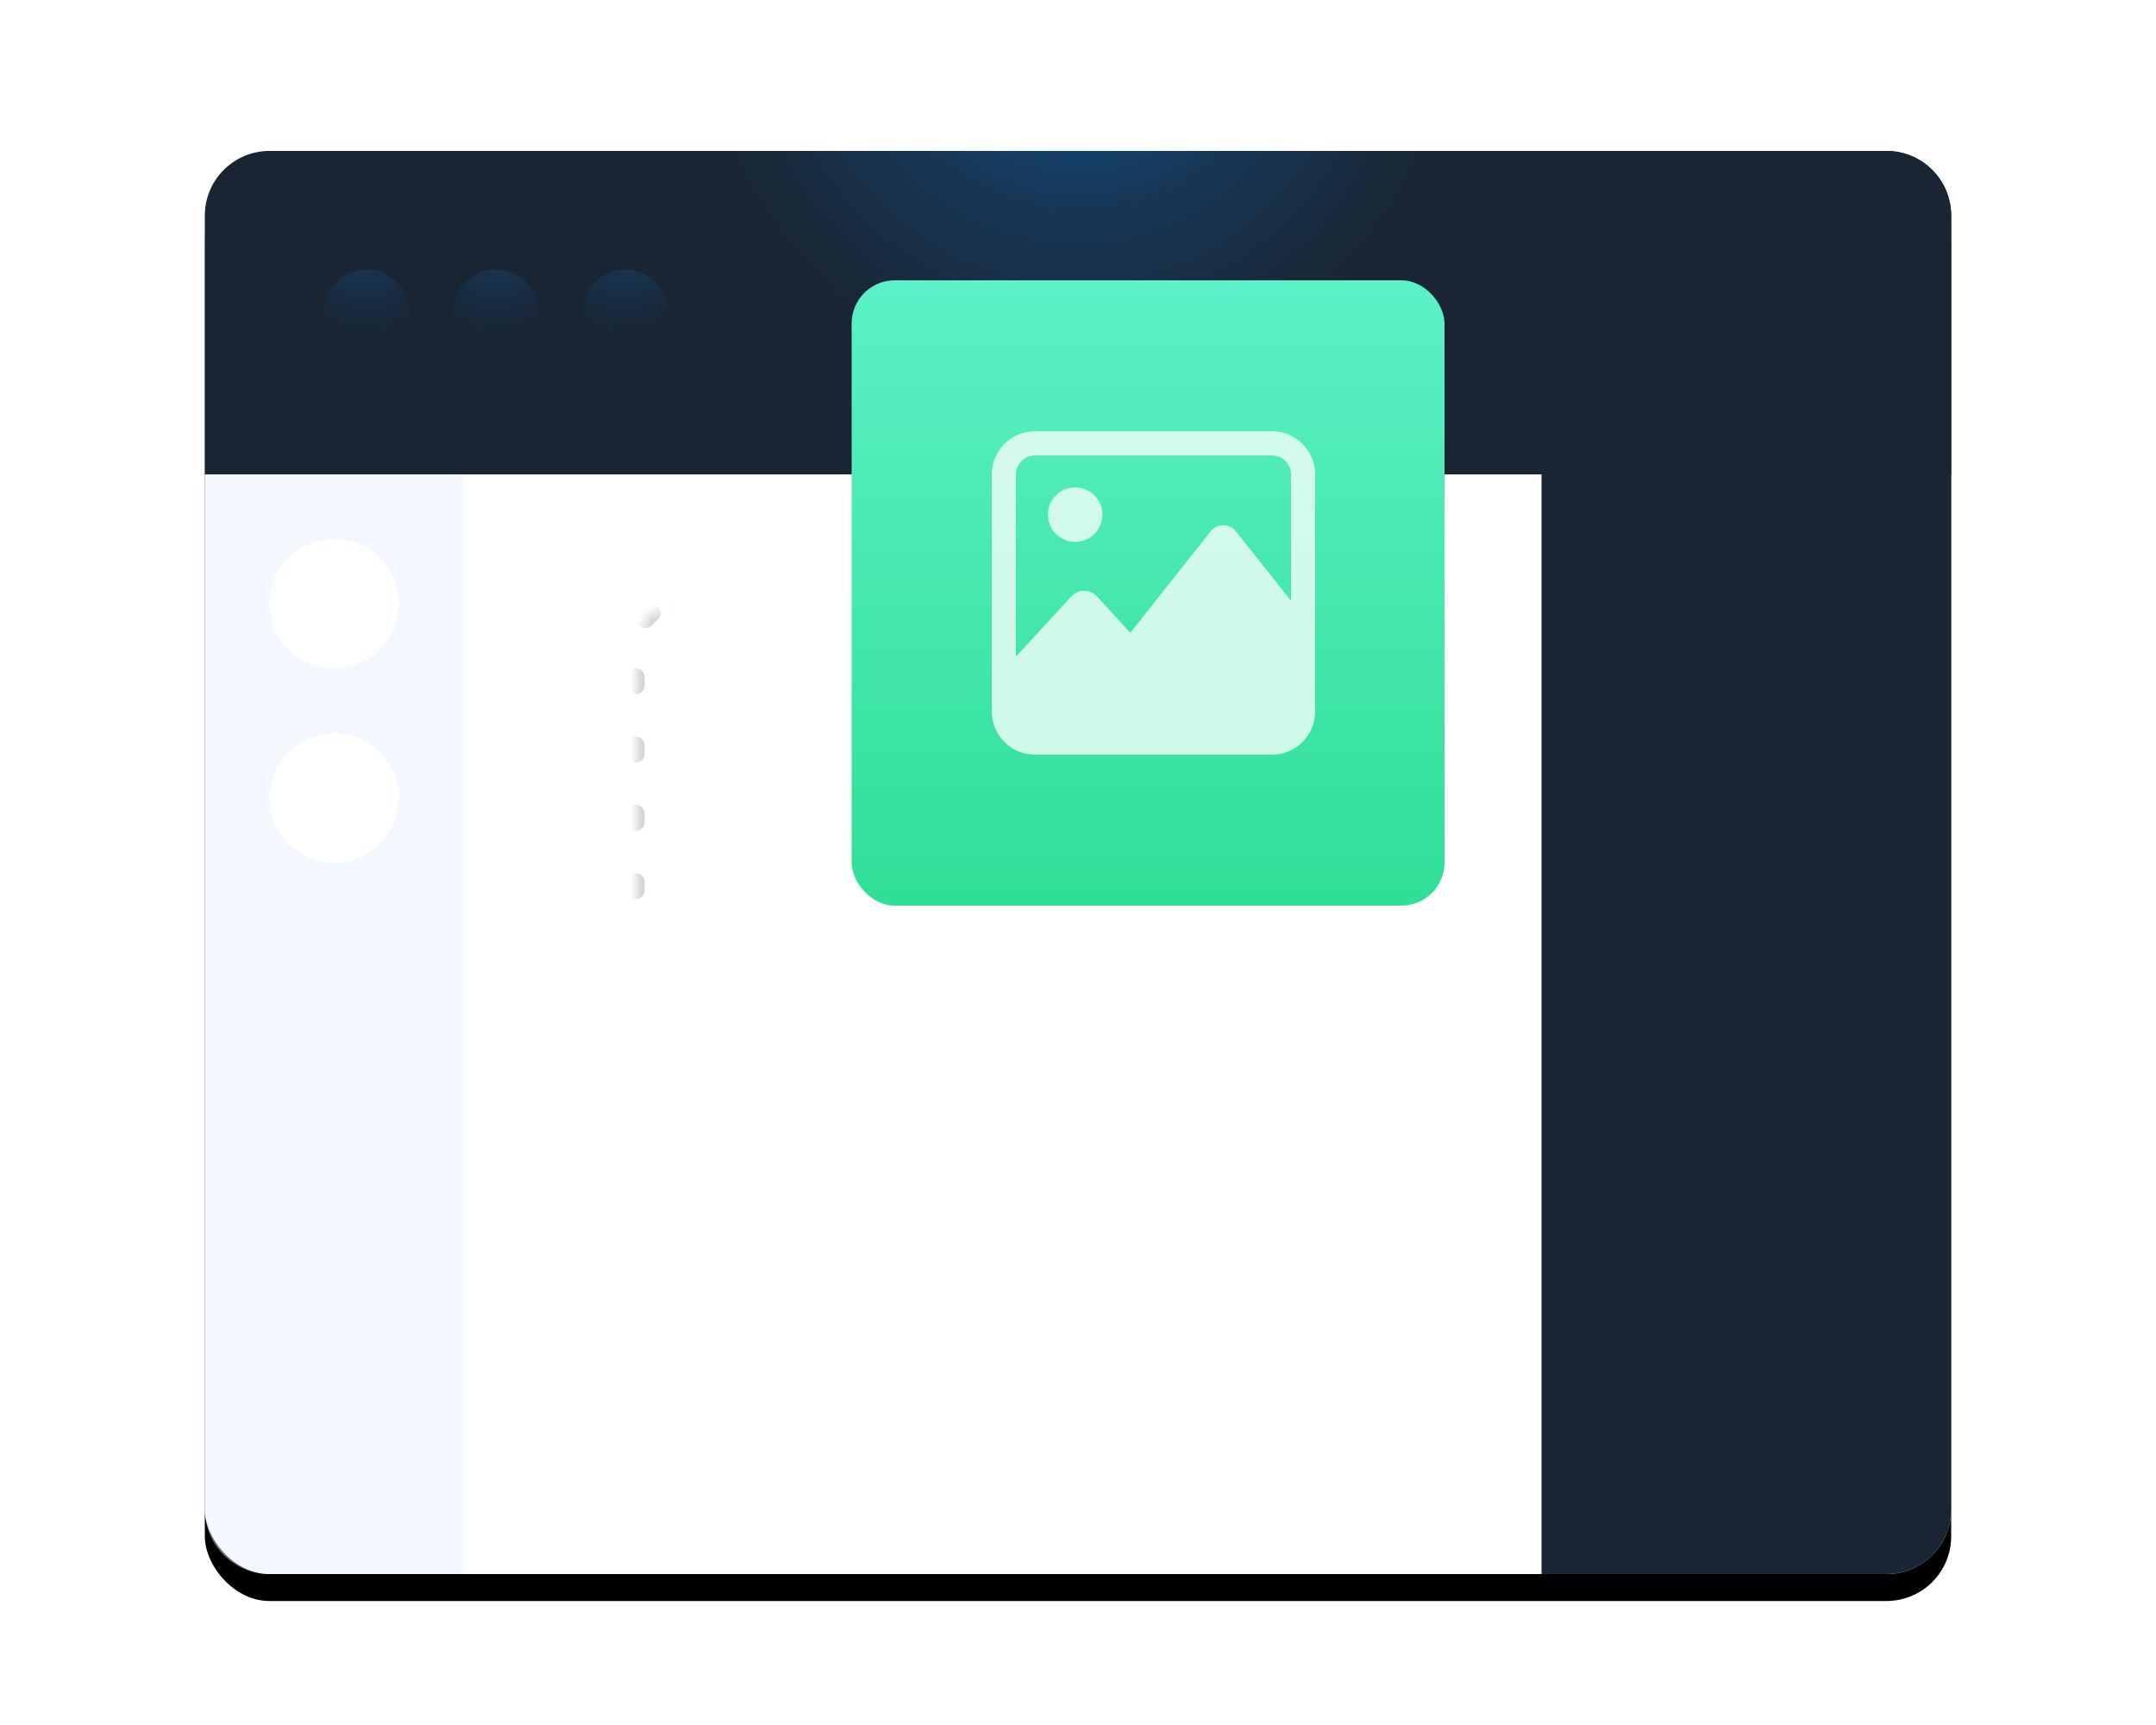 <svg width="200" height="160" viewBox="0 0 200 160" xmlns="http://www.w3.org/2000/svg" xmlns:xlink="http://www.w3.org/1999/xlink"><title>Step 2</title><defs><rect id="c" width="162" height="132" rx="6"/><filter x="-14.7%" y="-16.1%" width="129.3%" height="136%" filterUnits="objectBoundingBox" id="b"><feOffset dy="2.5" in="SourceAlpha" result="shadowOffsetOuter1"/><feGaussianBlur stdDeviation="7.5" in="shadowOffsetOuter1" result="shadowBlurOuter1"/><feColorMatrix values="0 0 0 0 0.783 0 0 0 0 0.833 0 0 0 0 0.844 0 0 0 0.5 0" in="shadowBlurOuter1"/></filter><radialGradient cy="-45.638%" fx="50%" fy="-45.638%" r="121.365%" gradientTransform="matrix(.039 .288 -.999 .011 .024 -.595)" id="d"><stop stop-color="#135A9F" offset="0%"/><stop stop-color="#173757" offset="51.319%"/><stop stop-color="#192532" offset="100%"/></radialGradient><rect id="a" x="40" y="42" width="43" height="70" rx="4"/><mask id="e" x="0" y="0" width="43" height="70" fill="#fff"><use xlink:href="#a"/></mask><radialGradient cy="-45.638%" fx="50%" fy="-45.638%" r="121.365%" gradientTransform="scale(.185 1) rotate(53.713 1.6 1.716)" id="f"><stop stop-color="#135A9F" offset="0%"/><stop stop-color="#173757" offset="51.319%"/><stop stop-color="#192532" offset="100%"/></radialGradient><radialGradient cy="-45.638%" fx="50%" fy="-45.638%" r="121.365%" id="g"><stop stop-color="#135A9F" offset="0%"/><stop stop-color="#173757" offset="20.825%"/><stop stop-color="#192532" offset="100%"/></radialGradient><linearGradient x1="50%" y1="0%" x2="50%" y2="100%" id="h"><stop stop-color="#5CF1C7" offset="0%"/><stop stop-color="#2FDF95" offset="100%"/></linearGradient></defs><g transform="translate(19 14)" fill="none" fill-rule="evenodd"><use fill="#000" filter="url(#b)" xlink:href="#c"/><use fill="#FFF" xlink:href="#c"/><path d="M124 0h32c3.314 0 6 2.686 6 6v120c0 3.314-2.686 6-6 6h-32V0z" fill="url(#d)"/><use stroke="#979797" mask="url(#e)" stroke-width="1.6" opacity=".402" stroke-linecap="round" stroke-linejoin="round" stroke-dasharray="0.792,5.544" xlink:href="#a"/><path d="M6 0h18v132H6c-3.314 0-6-2.686-6-6V6c0-3.314 2.686-6 6-6zm6 48c3.314 0 6-2.686 6-6s-2.686-6-6-6-6 2.686-6 6 2.686 6 6 6zm0 18c3.314 0 6-2.686 6-6s-2.686-6-6-6-6 2.686-6 6 2.686 6 6 6z" fill="#E4F1FD" opacity=".45"/><path d="M6 0h150c3.314 0 6 2.686 6 6v24H0V6c0-3.314 2.686-6 6-6z" fill="url(#f)"/><circle fill="url(#g)" cx="15" cy="15" r="4"/><circle fill="url(#g)" cx="27" cy="15" r="4"/><circle fill="url(#g)" cx="39" cy="15" r="4"/><g transform="translate(60 12)"><rect fill="url(#h)" width="55" height="58" rx="4"/><path d="M38.99 14H17.01C14.8 14 13 15.8 13 18.01v21.98C13 42.2 14.8 44 17.01 44h21.98C41.2 44 43 42.2 43 39.99V18.01C43 15.8 41.2 14 38.99 14zm-21.98 2.243h21.98c.98 0 1.77.79 1.77 1.77v11.715l-5.086-6.41c-.6-.79-1.8-.79-2.4 0l-7.422 9.378-3.095-3.38c-.63-.693-1.737-.693-2.368 0l-5.15 5.59V18.012c.002-.98.792-1.77 1.77-1.77zm6.253 5.494c0 1.395-1.13 2.526-2.526 2.526-1.395 0-2.526-1.13-2.526-2.526 0-1.395 1.132-2.526 2.527-2.526 1.395 0 2.526 1.132 2.526 2.527" fill="#FFF" opacity=".75"/></g></g></svg>
